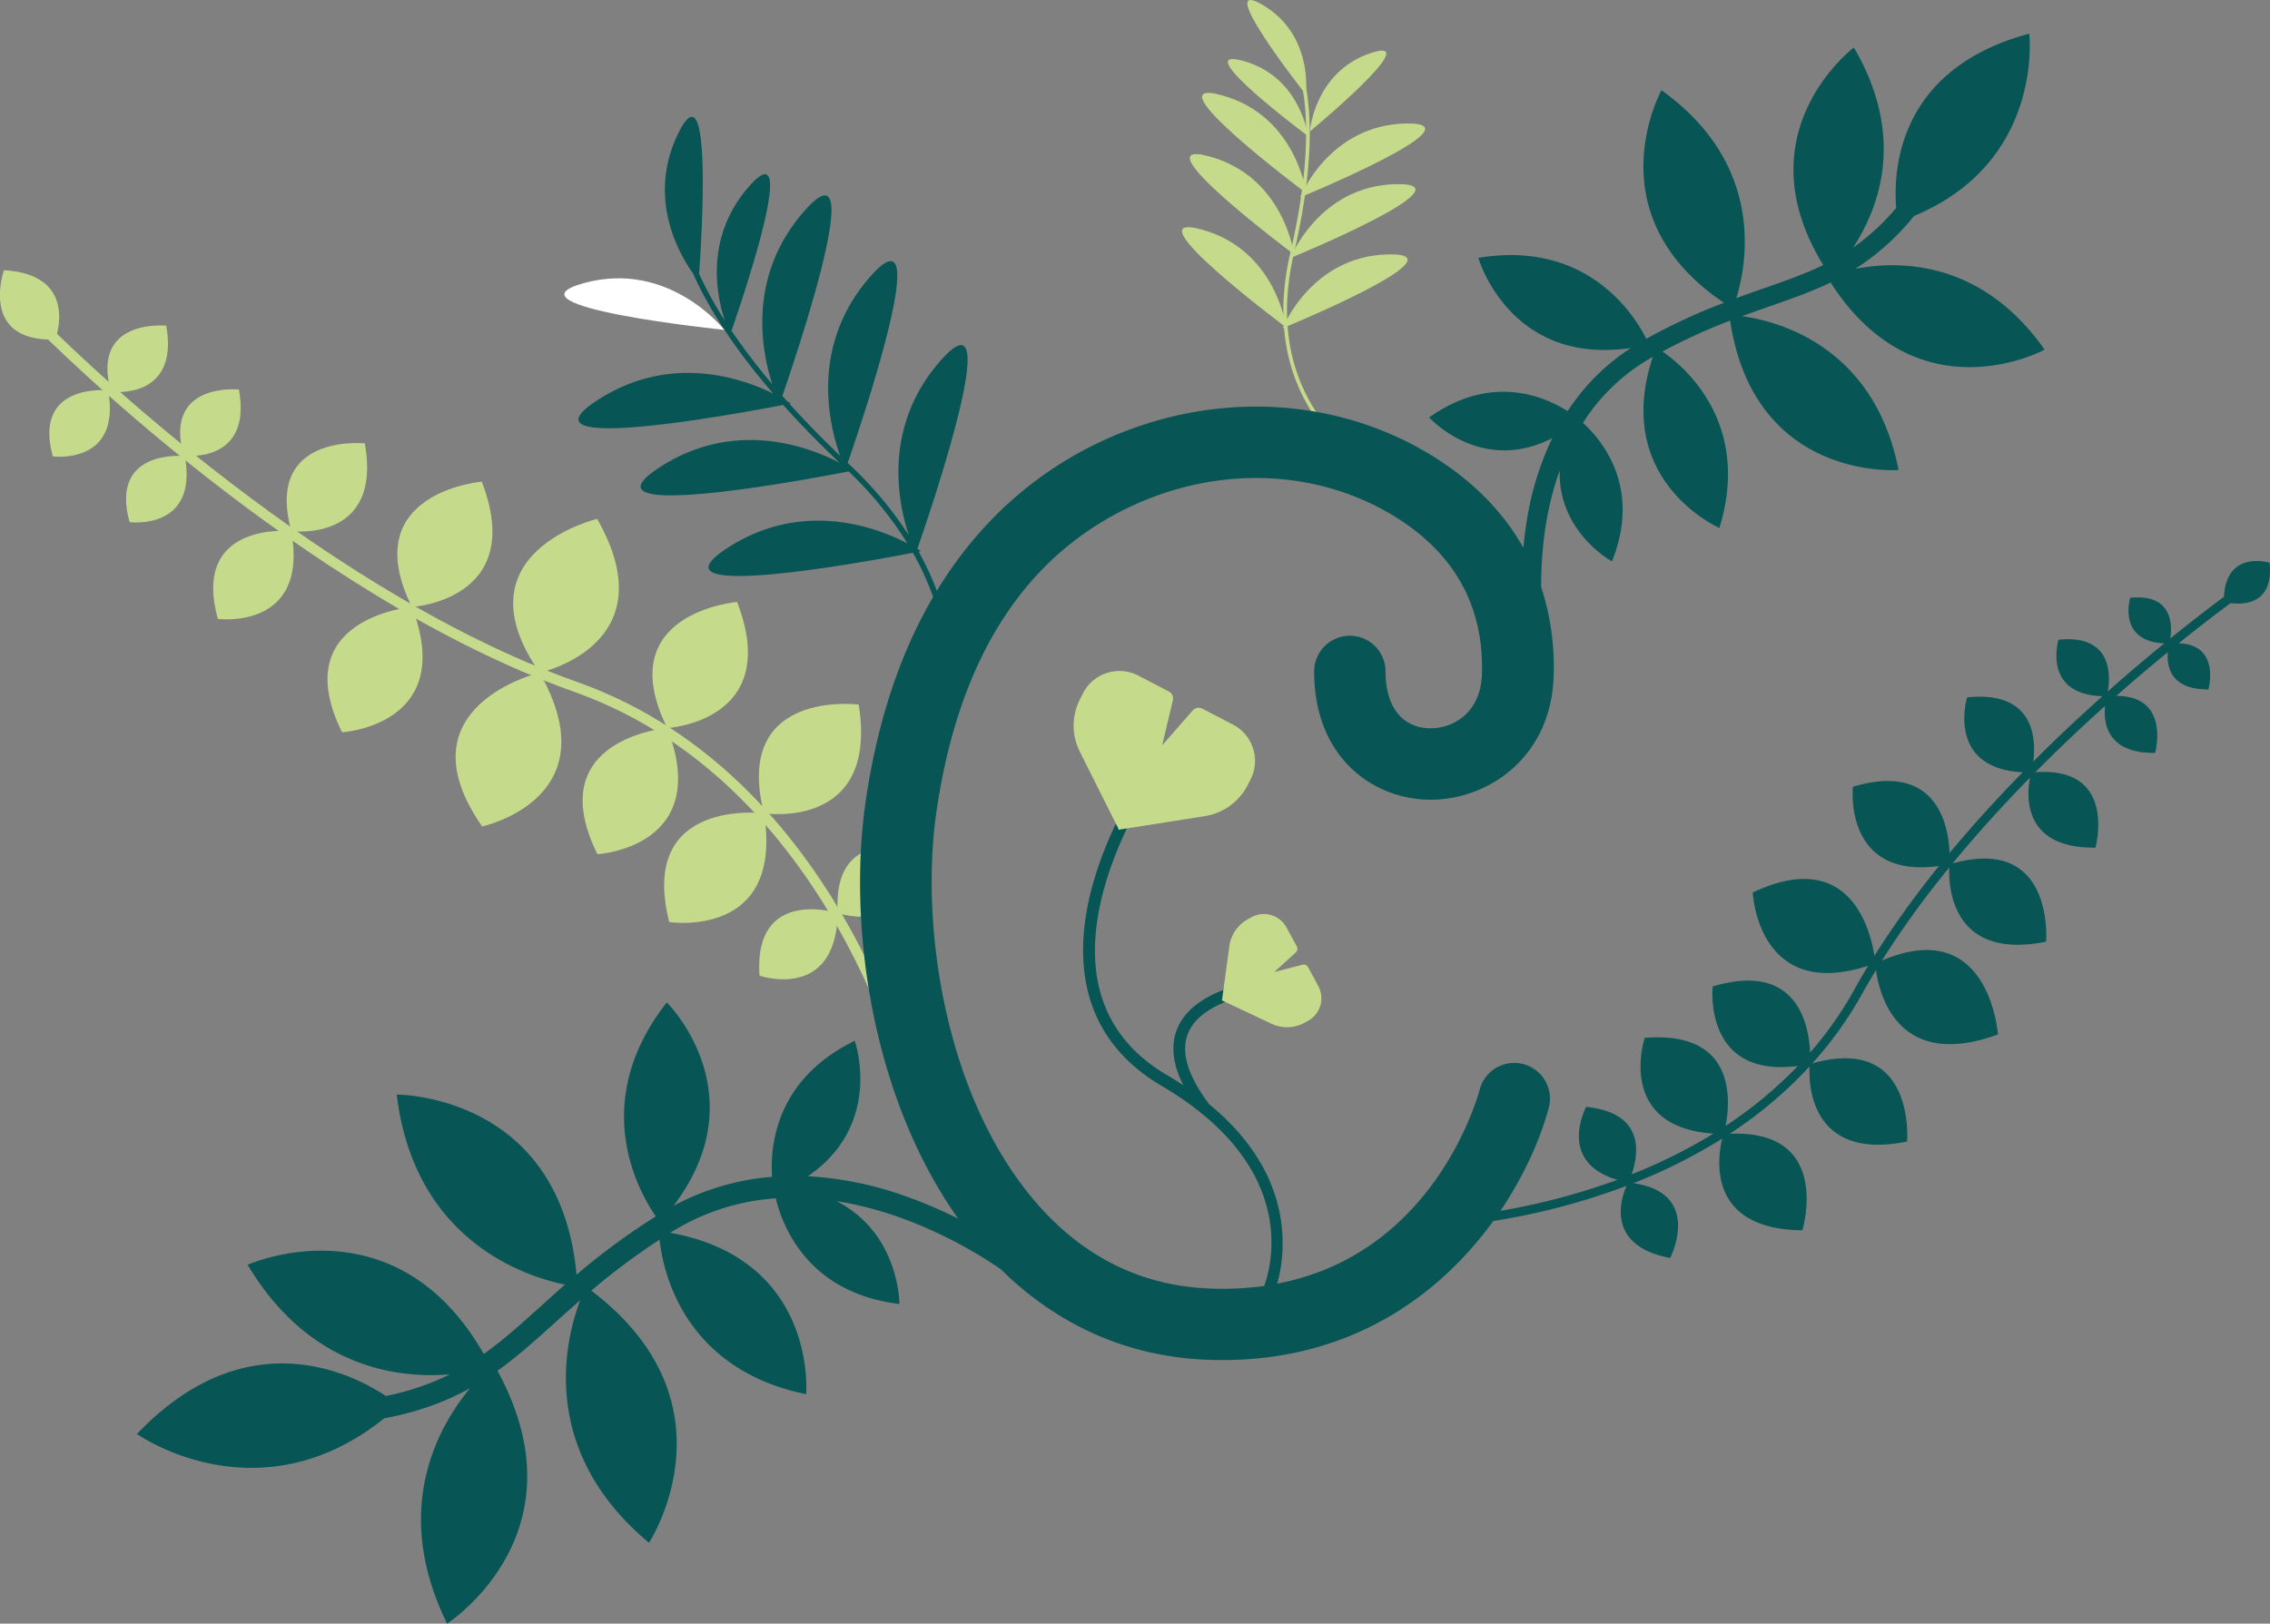 <svg id="Calque_1" data-name="Calque 1" xmlns="http://www.w3.org/2000/svg" viewBox="0 0 1145.41 819.46"><rect x="0" y="0" width="1145.41" height="819.46" fill="#808080" stroke="none"/><defs><style>.cls-1{fill:#c5da8b;}.cls-2{fill:#085555;}.cls-3{fill:#fff;}</style></defs><path class="cls-1" d="M422.73,460.84s-42.58-13.56-39.51,31.57C383.22,492.41,421.69,505.74,422.73,460.84Z"/><path class="cls-1" d="M462.24,429.27s-42.57-13.58-39.51,31.57C422.73,460.84,461.21,474.16,462.24,429.27Z"/><path class="cls-1" d="M385.52,410.49s-63.77-8.23-47.84,54.87C337.72,465.35,395.62,474.3,385.52,410.49Z"/><path class="cls-1" d="M433.31,355.61s-63.77-8.22-47.83,54.88C385.52,410.49,443.42,419.43,433.31,355.61Z"/><path class="cls-1" d="M336.68,367.45s-64.08,5.32-35.23,63.67C301.45,431.15,359.94,427.77,336.68,367.45Z"/><path class="cls-1" d="M371.93,303.82s-64.08,5.31-35.25,63.66C336.68,367.45,395.18,364.1,371.93,303.82Z"/><path class="cls-1" d="M272.28,339.49s-71.23,17-29,77.63C243.26,417.1,308.54,403.19,272.28,339.49Z"/><path class="cls-1" d="M301.32,261.88s-71.24,17-29,77.64C272.28,339.49,337.56,325.58,301.32,261.88Z"/><path class="cls-1" d="M207.86,306.35s-63.79,5.36-35.27,63.24C172.59,369.59,230.81,366.14,207.86,306.35Z"/><path class="cls-1" d="M243.1,243.1s-63.79,5.36-35.27,63.25C207.86,306.35,266.08,302.89,243.1,243.1Z"/><path class="cls-1" d="M147,268.07s-50.79-5.31-37.06,44.31C109.92,312.38,156.06,318.37,147,268.07Z"/><path class="cls-1" d="M184.09,223.77s-50.79-5.31-37.07,44.3C147,268.07,193.15,274.06,184.09,223.77Z"/><path class="cls-1" d="M120.58,196.6s-38.24-4-27.92,33.35C92.66,230,127.4,234.46,120.58,196.6Z"/><path class="cls-1" d="M93.29,230.19s-38.24-4-27.92,33.35C65.37,263.54,100.11,268.05,93.29,230.19Z"/><path class="cls-1" d="M83.88,164.38s-38.24-4-27.92,33.35C56,197.73,90.7,202.24,83.88,164.38Z"/><path class="cls-1" d="M2,136.36s-12.84,36.25,25.89,35C27.93,171.32,40.45,138.59,2,136.36Z"/><path class="cls-1" d="M54.57,197s-38.24-4-27.92,33.36C26.65,230.37,61.39,234.87,54.57,197Z"/><path class="cls-1" d="M466.5,564.64l-5.1,1c-.33-1.67-35.5-168.15-171.83-216.52C151.3,300.06,21,168.16,19.68,166.8l3.71-3.63c1.29,1.31,130.75,132.41,267.94,181.07C430.44,393.61,466.16,562.93,466.5,564.64Z"/><path class="cls-1" d="M702.15,242.84a1.1,1.1,0,0,0,.35-.42.93.93,0,0,0-.5-1.2c-.68-.28-68.58-29.68-49.07-113.5,10.33-44.41,8.72-71.55,5.54-86.5a.91.91,0,0,0-1.79.37h0c3.13,14.78,4.72,41.63-5.54,85.71-19.87,85.37,49.45,115.37,50.16,115.62A1,1,0,0,0,702.15,242.84Z"/><path class="cls-1" d="M647.18,165.67s14.42-36.54,53.46-37.28S647.18,165.67,647.18,165.67Z"/><path class="cls-1" d="M651.12,130.22s14.42-36.54,53.47-37.28S651.12,130.22,651.12,130.22Z"/><path class="cls-1" d="M656,99.61s14.38-36.54,53.46-37.28S656,99.61,656,99.61Z"/><path class="cls-1" d="M649,165.28s-4.88-39-42.52-49.4S649,165.28,649,165.28Z"/><path class="cls-1" d="M652.94,128.39s-4.88-39-42.52-49.4S652.94,128.39,652.94,128.39Z"/><path class="cls-1" d="M659.12,97.51s-4.89-39-42.52-49.41S659.12,97.51,659.12,97.51Z"/><path class="cls-1" d="M660.07,68.74s-3.76-30-32.74-38S660.07,68.74,660.07,68.74Z"/><path class="cls-1" d="M658.89,47.67s4.13-30-21.79-45.21S658.89,47.67,658.89,47.67Z"/><path class="cls-1" d="M660.92,66.36s2.27-30.16,30.82-39.61S660.92,66.36,660.92,66.36Z"/><path class="cls-2" d="M1145.2,284s-21.88-6.66-23,17.21c-6,4.43-15.42,11.59-27.11,21.06,1-6.44,1.44-22.78-20.23-20.54,0,0-6.66,21.86,17.17,23-8.56,7-18.19,15.12-28.45,24.23,1.28-7.4,2.7-28.93-24.89-26.08,0,0-8.4,27.6,22.18,28.49-11.13,10-23,21-34.9,33,1.44-11.32.76-35.93-33.4-32.4,0,0-10.91,35.81,28.06,37.8-12.44,12.7-24.94,26.35-36.9,40.73-.55-13.6-6.19-46.18-48.79-33.41,0,0-5,46.67,43.44,40a473.65,473.65,0,0,0-32.58,45.29c-2.08-13.28-12.61-55-61.38-31.94,0,0,2.4,55.12,58.22,37-2.43,4-4.79,8-7,12.08a186.4,186.4,0,0,1-22.3,31.75c-.55-13.68-6.24-46.3-49.15-33.38,0,0-5.06,46.39,43,40.1a211.13,211.13,0,0,1-36.49,30.25c2.43-12.36,5.58-48.18-40.81-44.4,0,0-14.88,44.94,34.69,48.31a267.43,267.43,0,0,1-41.32,20.58c3.27-9.2,7.65-31-22.88-34.06,0,0-15.13,27.7,15.72,36.8a336,336,0,0,1-59,15.64c12.53-18.54,20.48-37.27,24.38-52a18,18,0,0,0-34.83-9.25h0c-1,3.81-22.8,83-102.21,98,4-14,10.18-54.29-34.48-90.69a2.92,2.92,0,0,0-.29-.48c-10.6-14.23-14-26.12-10.12-35.35,6.7-15.92,33.07-19.62,33.34-19.65a3,3,0,0,0-.79-5.91c-1.22.16-30,4.18-38,23.23-3.49,8.26-2.47,17.89,3,28.72q-3.75-2.46-7.85-4.89c-18.84-10.94-30.5-26.16-34.84-45.16-10.42-45.82,25.07-99.36,25.43-99.89a3,3,0,0,0-4.54-3.92,2.92,2.92,0,0,0-.4.59c-1.49,2.29-37.27,56.22-26.29,104.54,4.7,20.66,17.32,37.17,37.53,49.06,69.66,41,55.39,91.12,51.73,101a153.77,153.77,0,0,1-29.17,1.18c-34.88-1.77-64.62-17.32-88.39-46.23C476,550.06,464.43,465.58,472.48,409.9,483.79,331.67,517.6,279.43,573,254.51c43.55-19.6,92.32-17.35,130.47,6,30.49,18.68,45.39,45.55,44.28,79.88-.6,18.74-13.75,27.18-25.87,27.18h-.43c-14-.22-22.34-10.95-22.34-28.7a18,18,0,0,0-36,0c0,43.85,30,64.3,57.81,64.75h1c29.24,0,60.64-21.57,62-62.06a129,129,0,0,0-6.28-45.32c-.07-15.61,1.65-37.41,9.36-58.81-.85,31.21,26.38,45.9,26.38,45.9,15-37.44-5.16-61.3-14.64-69.92A98.72,98.72,0,0,1,833,180.67l1-.57c-20.78,62.61,33.59,86.37,33.59,86.37,16.28-53-17.83-81.53-28.72-89.07A289.12,289.12,0,0,1,873,161.82c12.17,81.27,85,75.39,85,75.39-12.37-62.91-61.4-75.23-79-77.63,4.86-1.79,9.55-3.43,14.07-5,10.78-3.76,20.89-7.29,30.62-12,44.15,68.75,108,33.9,108,33.9-32.1-45.65-74-45-95.58-40.77A122.23,122.23,0,0,0,965.78,109c65.76-27.37,58.16-92,58.16-92-66.41,17.77-68.68,69-67.14,87.92A113.52,113.52,0,0,1,935,125c12.49-18.91,27.29-55.36.42-101,0,0-56.66,42.67-15.44,109.77-9.41,4.58-19.32,8-30.14,11.82-4.41,1.54-9,3.13-13.71,4.87,5-16.21,15.28-67-37.77-104.9,0,0-34.76,62.65,31.52,107.25A295.69,295.69,0,0,0,830.69,171c-5.53-11.09-29.17-50.11-84.75-40.85,0,0,15.62,54.59,77,45.47A109,109,0,0,0,791,207.5c-11.59-7.38-38.47-19.13-69.86,3.18,0,0,25.94,28.9,62.08,10.48a150.35,150.35,0,0,0-12.82,41.63c-.77,4.7-1.32,9.28-1.72,13.66-10.35-18.37-25.9-34.09-46.4-46.65C674,200.2,612.63,197.17,558.2,221.63c-28,12.61-60.51,35.4-85.47,76.56a146.8,146.8,0,0,0-9.19-19.79l1.14-.23s-.63-.43-1.81-1.15c6.05-17.37,46.3-135.1,11.07-94.26-28.43,33-20.93,70.55-15.35,87.39A191.21,191.21,0,0,0,428,233.89l-.26-.24c7-20.33,45.37-133.45,10.74-93.29-29.8,34.54-20.13,74.16-14.56,89.66-9.66-9.24-18.14-18-25.59-26.25l.71-.15s-.69-.47-2-1.25l-2.28-2.57c7.63-22.07,44.75-132.31,10.49-92.6-28.07,32.55-21.11,69.6-15.55,86.74a315.23,315.23,0,0,1-20.59-27c4.85-14,35.47-103.71,8.46-72.4-21.91,25.39-16.11,54.35-11.81,67.31a189,189,0,0,1-13-23.68c1.33-18.76,6.79-106.7-10.67-70.58-15.68,32.45.61,60.61,7.58,70.37,6.53,14.8,18.52,35.22,40.44,60.65-16.17-7.94-51.92-20.17-88.17,3.06-44.22,28.32,70.5,7.11,93.23,2.72,8.17,9.12,17.59,18.85,28.45,29.15-14.92-7.78-52.33-22.32-90.29,2-45.43,29.1,76.89,5.91,94.89,2.4a183.9,183.9,0,0,1,29.62,36.3c-14.93-7.79-52.32-22.31-90.27,2-44.13,28.25,70,7.21,93.07,2.75a143.34,143.34,0,0,1,10.21,22.29c-15.46,26.39-27.82,60.23-34.07,103.39-8.88,61.42,2.53,148.12,46.7,210.4a222.71,222.71,0,0,0-26.77-11.4,172.78,172.78,0,0,0-49.09-10c38.51-26.27,23.68-68.35,23.68-68.35-39.8,19.33-42.78,52.91-41.73,68.66a125.27,125.27,0,0,0-49.72,14.61c43-56.81-3.39-102.66-3.39-102.66-40,50.92-13.68,96.26-5.55,108a340.4,340.4,0,0,0-40,29.43c-8.41-91.4-90.72-90.9-90.72-90.9,8.95,74.37,65.79,92,84.9,95.91-4.36,3.82-8.48,7.54-12.46,11.14-9.78,8.82-18.72,16.9-28.53,23.85-44.91-78.54-119.16-45-119.16-45,31.21,52.27,76.11,57.46,102.05,55.29a130.4,130.4,0,0,1-32.27,10.91c-18.2-12-71.1-38-125.63,19.19,0,0,60.93,43.29,124.78-7.9,17.57-3.3,31.39-8.56,43.33-15.21-16.15,19.44-39.91,61.29-11.6,118.82,0,0,70.36-45.19,25.41-127.6,10.09-7.22,19.22-15.46,29-24.26,4.08-3.68,8.31-7.5,12.8-11.42-7.3,19.11-21.92,75.31,34.66,122.47,0,0,46.1-70.17-29.11-127.24a333.81,333.81,0,0,1,34.47-25.74c1.56,15.08,11.56,65.21,73.93,78,0,0,6-67.9-68.53-81.48l1.15-.72a113.4,113.4,0,0,1,52.06-16.64c3.45,14.31,16.39,47.78,62.39,53.31,0,0,.22-35.54-31.71-51.9,39.9,6.22,72.88,27.41,83,34.47,28.16,27.86,63,43.5,101.77,45.47,3.41.17,6.77.26,10.08.25,66.2,0,110.3-34,136.54-70.17a340.29,340.29,0,0,0,67.22-17.74c-2.85,6.53-10.68,30.16,22,36.43,0,0,16.78-32.64-18.51-37.78A271.77,271.77,0,0,0,869,574.67c-2.31,9.45-8,45.8,40.45,46.27,0,0,15.49-51-36.68-48.7a214.31,214.31,0,0,0,40.32-34c-.42,7.49-.42,48,49.19,37.91,0,0,4.56-54.34-47.8-39.45a191.46,191.46,0,0,0,25-34.9q3.42-6.12,7.11-12.17c1.64,11.94,10.92,51,61.52,32.47,0,0-4.15-60.57-58.54-37.29a476.46,476.46,0,0,1,34-47c-.37,8.41.5,47.25,48.86,37.46,0,0,4.45-53.92-47.19-39.49,12.62-15.34,25.89-29.87,39.09-43.33-1.69,8.52-4.22,35.8,33,35.37,0,0,11.41-41.11-30.33-38.06,12-12.13,23.93-23.35,35.18-33.46-.85,8.2.68,24,25.26,23.7,0,0,8-28.74-19.57-28.77,9.31-8.23,18.08-15.63,26-22.09-.61,6.73.94,19,20.47,18.81,0,0,6.29-22.66-15-23.27,11.4-9.19,20.53-16.09,26.19-20.27C1132.41,305.26,1147.35,304.86,1145.2,284Z"/><path class="cls-3" d="M365.47,166.48S337.71,131,294.53,142.9,365.47,166.48,365.47,166.48Z"/><path class="cls-1" d="M622.08,365.67l-15.39-8a4,4,0,0,0-4.89.93l-15.39,17.58,5.39-22.7a4,4,0,0,0-2.08-4.52l-15.39-8a20.67,20.67,0,0,0-27.84,8.87h0l-1.49,3a29.25,29.25,0,0,0-.17,26.48l19.6,39.14-.15.3h.27l.13.25.16-.29L608,411.9a29.28,29.28,0,0,0,21.47-15.5l1.51-2.93A20.65,20.65,0,0,0,622.08,365.67Z"/><path class="cls-1" d="M649.16,468.1l5.18,9.55a2.54,2.54,0,0,1-.52,3.08L643,490.59l14.16-3.67a2.52,2.52,0,0,1,2.87,1.24l5.17,9.51a13,13,0,0,1-5.2,17.57l-1.82,1a18.38,18.38,0,0,1-16.61.45L616.77,505l-.18.1v-.18l-.16-.07.18-.11,3.7-27.18a18.33,18.33,0,0,1,9.44-13.67l1.82-1A13,13,0,0,1,649.16,468.1Z"/></svg>